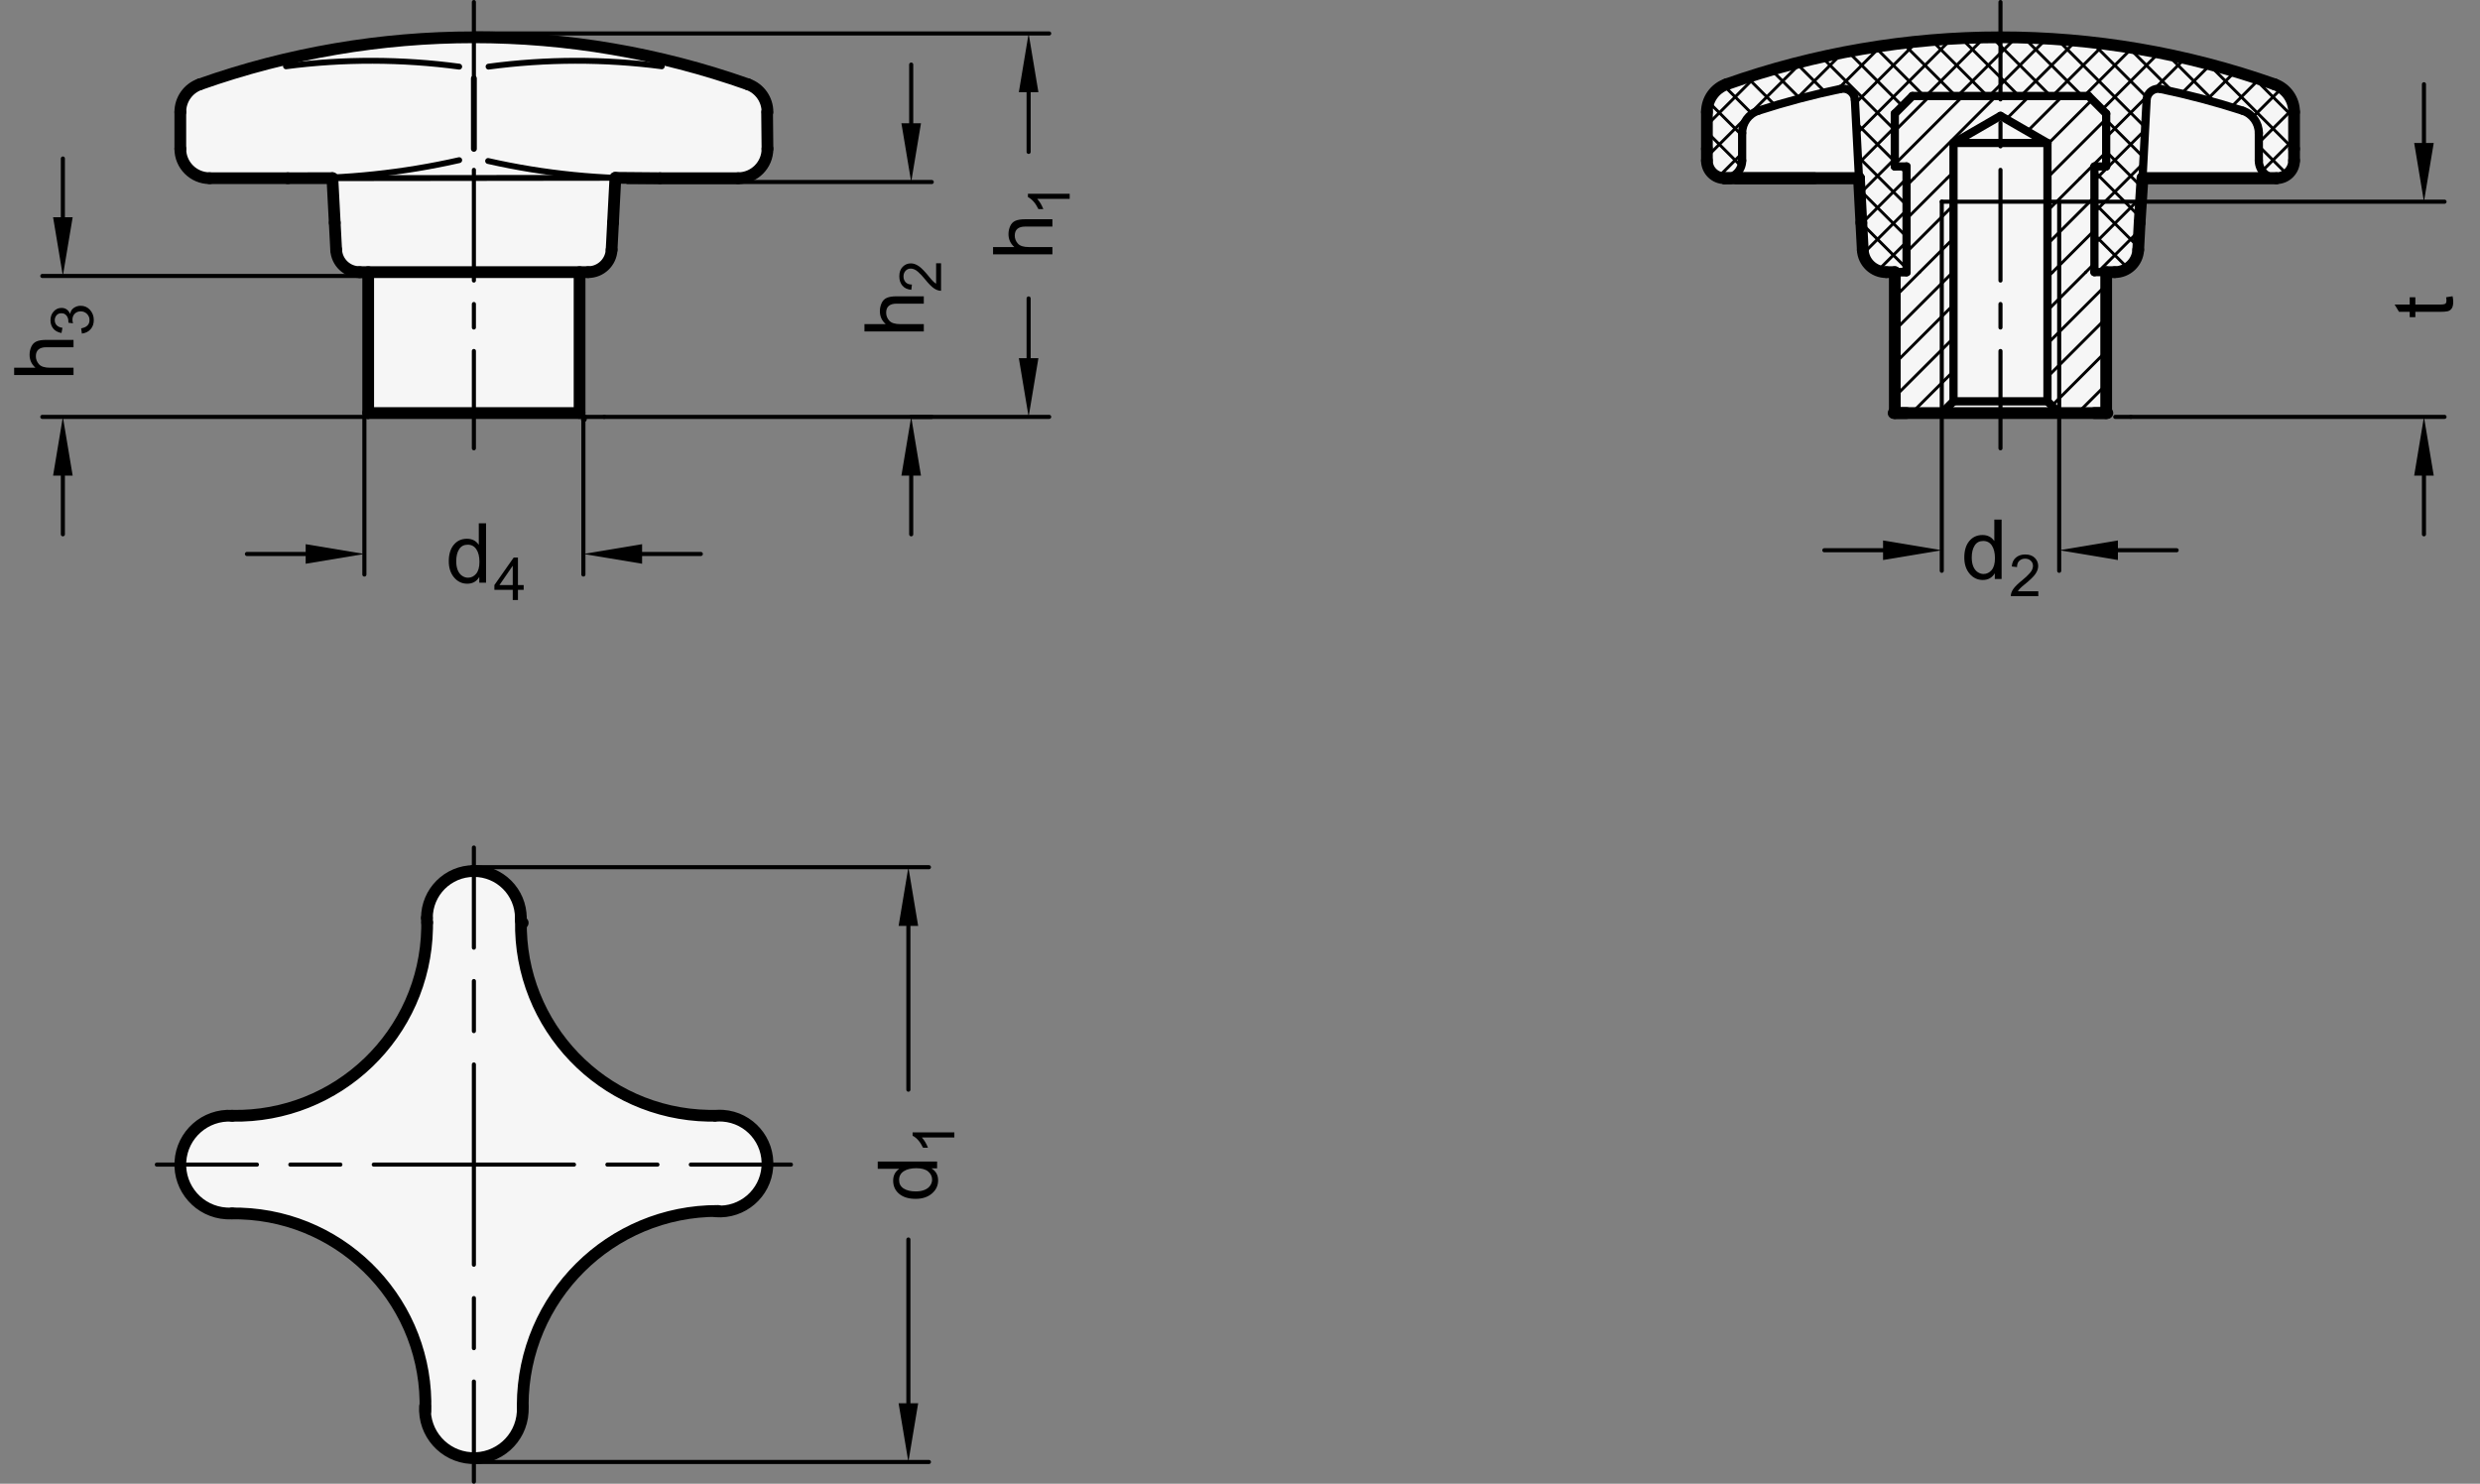 <?xml version="1.0" encoding="utf-8"?>
<!-- Generator: Adobe Illustrator 19.1.0, SVG Export Plug-In . SVG Version: 6.00 Build 0)  -->
<svg version="1.1" xmlns="http://www.w3.org/2000/svg" xmlns:xlink="http://www.w3.org/1999/xlink" x="0px" y="0px"
	 viewBox="0 0 299.321 179.079" enable-background="new 0 0 299.321 179.079" xml:space="preserve">
<rect x="0" y="0" width="299.321" height="179.079" fill="#808080" stroke="none"/>
<g id="MD_x5F_3_x5F_FUELLUNG_x5F_WS">
	<g id="POLYLINE_4_">
		<path fill="#FFFFFF" d="M51.525,110.799l0.026,0.54C51.534,111.16,51.525,110.979,51.525,110.799c0-3.131,2.538-5.669,5.669-5.669
			s5.669,2.538,5.669,5.669c-0.438,12.738,9.532,23.42,22.271,23.858c0.425,0.015,0.849,0.018,1.274,0.009
			c0.418-0.031,0.838-0.017,1.254,0.042c3.163,0.452,5.361,3.384,4.909,6.547c-0.452,3.163-3.384,5.361-6.547,4.909
			c-12.785,0.309-22.977,10.784-22.935,23.574c0.024,0.4,0.007,0.8-0.05,1.197c-0.465,3.228-3.459,5.467-6.686,5.002
			c-3.228-0.465-5.467-3.459-5.002-6.686c-0.158-12.746-10.619-22.95-23.365-22.792c-0.142,0.002-0.285,0.005-0.427,0.009
			c-0.082-0.001-0.165-0.005-0.247-0.01c-3.255-0.196-5.735-2.993-5.539-6.248c0.196-3.255,2.993-5.735,6.248-5.539
			c12.747,0.247,23.28-9.885,23.528-22.632c0.005-0.233,0.006-0.465,0.003-0.698C51.549,111.159,51.541,110.979,51.525,110.799z"/>
	</g>
	<g id="POLYLINE_5_">
		<path fill="#FFFFFF" d="M208.14,21.508h16.228l0.285,5.373l0.172,3.28c0.079,1.506,1.323,2.686,2.831,2.686h1.036v17.008h25.512
			V32.846h1.036c1.508,0,2.752-1.18,2.831-2.686l0.172-3.28l0.347-5.373h16.166c1.174,0,2.126-0.952,2.126-2.126v-1.417v-4.45
			c0-1.502-0.946-2.84-2.362-3.341c-21.398-7.565-44.744-7.565-66.142,0c-1.416,0.501-2.362,1.839-2.362,3.341v4.45v1.417
			C206.014,20.556,206.965,21.508,208.14,21.508h0.709H208.14z"/>
	</g>
	<g id="POLYLINE_6_">
		<path fill="#FFFFFF" d="M92.628,13.515c0-1.502-0.946-2.84-2.362-3.341c-21.398-7.565-44.743-7.565-66.142,0
			c-1.416,0.501-2.362,1.839-2.362,3.341v4.45c0,1.957,1.586,3.543,3.543,3.543h9.434l5.38-0.006L40.4,26.88l0.172,3.28
			c0.079,1.506,1.323,2.686,2.831,2.686h1.036v17.008h25.512V32.846h1.036c1.508,0,2.752-1.18,2.831-2.686l0.172-3.28l0.284-5.419
			l5.378,0.046h9.434c1.957,0,3.543-1.586,3.543-3.543l-0.046-4.414L92.628,13.515z"/>
	</g>
	<g id="LINE_154_">
		<line fill="#FFFFFF" x1="252.785" y1="49.854" x2="254.347" y2="49.854"/>
	</g>
	<g id="LINE_155_">
		<line fill="#FFFFFF" x1="228.546" y1="49.854" x2="230.108" y2="49.854"/>
	</g>
	<g id="LINE_156_">
		<line fill="#FFFFFF" x1="209.557" y1="21.508" x2="218.991" y2="21.508"/>
	</g>
	<g id="LINE_157_">
		<line fill="#FFFFFF" x1="62.875" y1="111.138" x2="62.864" y2="110.799"/>
	</g>
	<g id="ARC_36_">
		<line fill="#FFFFFF" x1="63.088" y1="111.389" x2="63.089" y2="111.378"/>
	</g>
</g>
<g id="MD_x5F_3_x5F_FUELLUNG_x5F_GR">
	<g id="ARC">
		<line fill="#F6F6F6" x1="63.088" y1="111.389" x2="63.089" y2="111.378"/>
	</g>
	<g id="LINE">
		<line fill="#F6F6F6" x1="62.875" y1="111.138" x2="62.864" y2="110.799"/>
	</g>
	<g id="LINE_2_">
		<line fill="#F6F6F6" x1="209.557" y1="21.508" x2="218.991" y2="21.508"/>
	</g>
	<g id="LINE_15_">
		<line fill="#F6F6F6" x1="228.546" y1="49.854" x2="230.108" y2="49.854"/>
	</g>
	<g id="LINE_16_">
		<line fill="#F6F6F6" x1="252.785" y1="49.854" x2="254.347" y2="49.854"/>
	</g>
	<g id="POLYLINE">
		<path fill="#F6F6F6" d="M92.628,13.515c0-1.502-0.946-2.84-2.362-3.341c-21.398-7.565-44.743-7.565-66.142,0
			c-1.416,0.501-2.362,1.839-2.362,3.341v4.45c0,1.957,1.586,3.543,3.543,3.543h9.434l5.38-0.006L40.4,26.88l0.172,3.28
			c0.079,1.506,1.323,2.686,2.831,2.686h1.036v17.008h25.512V32.846h1.036c1.508,0,2.752-1.18,2.831-2.686l0.172-3.28l0.284-5.419
			l5.378,0.046h9.434c1.957,0,3.543-1.586,3.543-3.543l-0.046-4.414L92.628,13.515z"/>
	</g>
	<g id="POLYLINE_1_">
		<path fill="#F6F6F6" d="M208.14,21.508h16.228l0.285,5.373l0.172,3.28c0.079,1.506,1.323,2.686,2.831,2.686h1.036v17.008h25.512
			V32.846h1.036c1.508,0,2.752-1.18,2.831-2.686l0.172-3.28l0.347-5.373h16.166c1.174,0,2.126-0.952,2.126-2.126v-1.417v-4.45
			c0-1.502-0.946-2.84-2.362-3.341c-21.398-7.565-44.744-7.565-66.142,0c-1.416,0.501-2.362,1.839-2.362,3.341v4.45v1.417
			C206.014,20.556,206.965,21.508,208.14,21.508h0.709H208.14z"/>
	</g>
	<g id="POLYLINE_2_">
		<path fill="#F6F6F6" d="M51.525,110.799l0.026,0.54C51.534,111.16,51.525,110.979,51.525,110.799c0-3.131,2.538-5.669,5.669-5.669
			s5.669,2.538,5.669,5.669c-0.438,12.738,9.532,23.42,22.271,23.858c0.425,0.015,0.849,0.018,1.274,0.009
			c0.418-0.031,0.838-0.017,1.254,0.042c3.163,0.452,5.361,3.384,4.909,6.547c-0.452,3.163-3.384,5.361-6.547,4.909
			c-12.785,0.309-22.977,10.784-22.935,23.574c0.024,0.4,0.007,0.8-0.05,1.197c-0.465,3.228-3.459,5.467-6.686,5.002
			c-3.228-0.465-5.467-3.459-5.002-6.686c-0.158-12.746-10.619-22.95-23.365-22.792c-0.142,0.002-0.285,0.005-0.427,0.009
			c-0.082-0.001-0.165-0.005-0.247-0.01c-3.255-0.196-5.735-2.993-5.539-6.248c0.196-3.255,2.993-5.735,6.248-5.539
			c12.747,0.247,23.28-9.885,23.528-22.632c0.005-0.233,0.006-0.465,0.003-0.698C51.549,111.159,51.541,110.979,51.525,110.799z"/>
	</g>
</g>
<g id="MD_x5F_1_x5F_050">
	<g id="ARC_1_">
		
			<path fill="none" stroke="#000000" stroke-width="0.709" stroke-linecap="round" stroke-linejoin="round" stroke-miterlimit="10" d="
			M34.739,21.508c6.957,0.091,13.9-0.64,20.684-2.179"/>
	</g>
	<g id="ARC_2_">
		
			<path fill="none" stroke="#000000" stroke-width="0.709" stroke-linecap="round" stroke-linejoin="round" stroke-miterlimit="10" d="
			M58.912,19.431c6.802,1.54,13.767,2.238,20.739,2.077"/>
	</g>
	<g id="ARC_3_">
		
			<path fill="none" stroke="#000000" stroke-width="0.709" stroke-linecap="round" stroke-linejoin="round" stroke-miterlimit="10" d="
			M55.423,8.043C48.486,7.114,41.458,7.1,34.518,8.002"/>
	</g>
	<g id="ARC_4_">
		
			<path fill="none" stroke="#000000" stroke-width="0.709" stroke-linecap="round" stroke-linejoin="round" stroke-miterlimit="10" d="
			M79.872,8.002C72.932,7.1,65.903,7.114,58.966,8.043"/>
	</g>
	<g id="LINE_1_">
		
			<line fill="none" stroke="#000000" stroke-width="0.709" stroke-linecap="round" stroke-linejoin="round" stroke-miterlimit="10" x1="57.195" y1="9.461" x2="57.195" y2="17.965"/>
	</g>
	<g id="LINE_27_">
		
			<line fill="none" stroke="#000000" stroke-width="0.709" stroke-linecap="round" stroke-linejoin="round" stroke-miterlimit="10" x1="34.739" y1="21.508" x2="74.273" y2="21.462"/>
	</g>
	<g id="LINE_32_">
		
			<line fill="none" stroke="#000000" stroke-width="0.709" stroke-linecap="round" stroke-linejoin="round" stroke-miterlimit="10" x1="70.466" y1="50.315" x2="70.466" y2="50.593"/>
	</g>
</g>
<g id="MD_x5F_1_x5F_070">
	<g id="LINE_3_">
		
			<line fill="none" stroke="#000000" stroke-width="0.992" stroke-linecap="round" stroke-linejoin="round" stroke-miterlimit="10" x1="247.116" y1="17.256" x2="247.116" y2="48.437"/>
	</g>
	<g id="LINE_4_">
		
			<line fill="none" stroke="#000000" stroke-width="0.992" stroke-linecap="round" stroke-linejoin="round" stroke-miterlimit="10" x1="235.777" y1="48.437" x2="235.777" y2="17.256"/>
	</g>
	<g id="LINE_5_">
		
			<line fill="none" stroke="#000000" stroke-width="0.992" stroke-linecap="round" stroke-linejoin="round" stroke-miterlimit="10" x1="235.777" y1="48.437" x2="247.116" y2="48.437"/>
	</g>
	<g id="LINE_6_">
		
			<line fill="none" stroke="#000000" stroke-width="0.992" stroke-linecap="round" stroke-linejoin="round" stroke-miterlimit="10" x1="234.36" y1="49.854" x2="235.777" y2="48.437"/>
	</g>
	<g id="LINE_7_">
		
			<line fill="none" stroke="#000000" stroke-width="0.992" stroke-linecap="round" stroke-linejoin="round" stroke-miterlimit="10" x1="247.116" y1="48.437" x2="248.533" y2="49.854"/>
	</g>
	<g id="LINE_8_">
		
			<line fill="none" stroke="#000000" stroke-width="0.992" stroke-linecap="round" stroke-linejoin="round" stroke-miterlimit="10" x1="235.777" y1="17.256" x2="247.116" y2="17.256"/>
	</g>
	<g id="LINE_9_">
		
			<line fill="none" stroke="#000000" stroke-width="0.992" stroke-linecap="round" stroke-linejoin="round" stroke-miterlimit="10" x1="241.447" y1="13.983" x2="247.116" y2="17.256"/>
	</g>
	<g id="LINE_10_">
		
			<line fill="none" stroke="#000000" stroke-width="0.992" stroke-linecap="round" stroke-linejoin="round" stroke-miterlimit="10" x1="235.777" y1="17.256" x2="241.447" y2="13.983"/>
	</g>
	<g id="ARC_5_">
		
			<path fill="none" stroke="#000000" stroke-width="0.992" stroke-linecap="round" stroke-linejoin="round" stroke-miterlimit="10" d="
			M270.665,13.359c-3.243-1.049-6.541-1.922-9.878-2.617"/>
	</g>
	<g id="LINE_11_">
		
			<line fill="none" stroke="#000000" stroke-width="0.992" stroke-linecap="round" stroke-linejoin="round" stroke-miterlimit="10" x1="272.628" y1="16.056" x2="272.628" y2="19.382"/>
	</g>
	<g id="LINE_12_">
		
			<line fill="none" stroke="#000000" stroke-width="0.992" stroke-linecap="round" stroke-linejoin="round" stroke-miterlimit="10" x1="210.266" y1="16.056" x2="210.266" y2="19.382"/>
	</g>
	<g id="ARC_6_">
		
			<path fill="none" stroke="#000000" stroke-width="0.992" stroke-linecap="round" stroke-linejoin="round" stroke-miterlimit="10" d="
			M208.14,21.508c1.174,0,2.126-0.952,2.126-2.126"/>
	</g>
	<g id="ARC_7_">
		
			<path fill="none" stroke="#000000" stroke-width="0.992" stroke-linecap="round" stroke-linejoin="round" stroke-miterlimit="10" d="
			M272.628,19.382c0,1.174,0.952,2.126,2.126,2.126"/>
	</g>
	<g id="ARC_8_">
		
			<path fill="none" stroke="#000000" stroke-width="0.992" stroke-linecap="round" stroke-linejoin="round" stroke-miterlimit="10" d="
			M272.628,16.056c0-1.229-0.793-2.319-1.962-2.697"/>
	</g>
	<g id="ARC_9_">
		
			<path fill="none" stroke="#000000" stroke-width="0.992" stroke-linecap="round" stroke-linejoin="round" stroke-miterlimit="10" d="
			M212.228,13.359c-1.17,0.378-1.962,1.468-1.962,2.697"/>
	</g>
	<g id="LINE_13_">
		
			<line fill="none" stroke="#000000" stroke-width="0.992" stroke-linecap="round" stroke-linejoin="round" stroke-miterlimit="10" x1="224.368" y1="21.508" x2="223.872" y2="12.043"/>
	</g>
	<g id="LINE_14_">
		
			<line fill="none" stroke="#000000" stroke-width="0.992" stroke-linecap="round" stroke-linejoin="round" stroke-miterlimit="10" x1="258.588" y1="21.508" x2="259.083" y2="12.056"/>
	</g>
	<g id="ARC_10_">
		
			<path fill="none" stroke="#000000" stroke-width="0.992" stroke-linecap="round" stroke-linejoin="round" stroke-miterlimit="10" d="
			M223.872,12.043c-0.041-0.782-0.708-1.382-1.49-1.341c-0.072,0.004-0.143,0.013-0.214,0.028"/>
	</g>
	<g id="ARC_11_">
		
			<path fill="none" stroke="#000000" stroke-width="0.992" stroke-linecap="round" stroke-linejoin="round" stroke-miterlimit="10" d="
			M260.787,10.742c-0.766-0.159-1.517,0.333-1.676,1.099c-0.015,0.071-0.024,0.142-0.028,0.214"/>
	</g>
	<g id="LINE_37_">
		
			<line fill="none" stroke="#000000" stroke-width="0.992" stroke-linecap="round" stroke-linejoin="round" stroke-miterlimit="10" x1="230.108" y1="32.846" x2="228.691" y2="32.846"/>
	</g>
	<g id="LINE_38_">
		
			<line fill="none" stroke="#000000" stroke-width="0.992" stroke-linecap="round" stroke-linejoin="round" stroke-miterlimit="10" x1="228.691" y1="32.846" x2="230.108" y2="32.846"/>
	</g>
	<g id="LINE_39_">
		
			<line fill="none" stroke="#000000" stroke-width="0.992" stroke-linecap="round" stroke-linejoin="round" stroke-miterlimit="10" x1="230.108" y1="32.846" x2="230.108" y2="20.091"/>
	</g>
	<g id="LINE_40_">
		
			<line fill="none" stroke="#000000" stroke-width="0.992" stroke-linecap="round" stroke-linejoin="round" stroke-miterlimit="10" x1="230.108" y1="20.091" x2="228.691" y2="20.091"/>
	</g>
	<g id="LINE_41_">
		
			<line fill="none" stroke="#000000" stroke-width="0.992" stroke-linecap="round" stroke-linejoin="round" stroke-miterlimit="10" x1="228.691" y1="20.091" x2="228.691" y2="13.713"/>
	</g>
	<g id="LINE_42_">
		
			<line fill="none" stroke="#000000" stroke-width="0.992" stroke-linecap="round" stroke-linejoin="round" stroke-miterlimit="10" x1="228.691" y1="13.713" x2="230.817" y2="11.587"/>
	</g>
	<g id="LINE_43_">
		
			<line fill="none" stroke="#000000" stroke-width="0.992" stroke-linecap="round" stroke-linejoin="round" stroke-miterlimit="10" x1="230.817" y1="11.587" x2="252.077" y2="11.587"/>
	</g>
	<g id="LINE_44_">
		
			<line fill="none" stroke="#000000" stroke-width="0.992" stroke-linecap="round" stroke-linejoin="round" stroke-miterlimit="10" x1="252.077" y1="11.587" x2="254.203" y2="13.713"/>
	</g>
	<g id="LINE_45_">
		
			<line fill="none" stroke="#000000" stroke-width="0.992" stroke-linecap="round" stroke-linejoin="round" stroke-miterlimit="10" x1="254.203" y1="13.713" x2="254.203" y2="20.091"/>
	</g>
	<g id="LINE_46_">
		
			<line fill="none" stroke="#000000" stroke-width="0.992" stroke-linecap="round" stroke-linejoin="round" stroke-miterlimit="10" x1="254.203" y1="20.091" x2="252.785" y2="20.091"/>
	</g>
	<g id="LINE_47_">
		
			<line fill="none" stroke="#000000" stroke-width="0.992" stroke-linecap="round" stroke-linejoin="round" stroke-miterlimit="10" x1="252.785" y1="20.091" x2="252.785" y2="32.846"/>
	</g>
	<g id="LINE_48_">
		
			<line fill="none" stroke="#000000" stroke-width="0.992" stroke-linecap="round" stroke-linejoin="round" stroke-miterlimit="10" x1="252.785" y1="32.846" x2="254.203" y2="32.846"/>
	</g>
	<g id="ARC_35_">
		
			<path fill="none" stroke="#000000" stroke-width="0.992" stroke-linecap="round" stroke-linejoin="round" stroke-miterlimit="10" d="
			M222.106,10.742c-3.337,0.694-6.635,1.568-9.878,2.617"/>
	</g>
</g>
<g id="MD_x5F_2_x5F_SCHRAFFUR">
	<g id="HATCH">
		<path fill-rule="evenodd" clip-rule="evenodd" fill="none" d="M241.447,4.5l-33.071,5.674l-2.362,3.341v4.45v1.417l2.126,2.126
			l2.126-2.126v-3.326l1.962-2.697l9.94-2.629l1.703,1.314l0.496,9.465l0.285,5.373l0.172,3.28l2.831,2.686h1.036h1.417V20.091
			h-1.417v-6.378l2.126-2.126h10.63V4.5z M241.447,4.5v7.087h10.63l2.126,2.126v6.378h-1.417v4.252h5.62l0.183-2.835l0.495-9.452
			l1.704-1.313l9.878,2.617l1.962,2.697v3.326l2.126,2.126l2.126-2.126v-1.417v-4.45l-2.362-3.341L241.447,4.5z M258.241,26.88
			l0.164-2.538h-5.62v8.504h1.417h1.036l2.831-2.686L258.241,26.88z"/>
		
			<path fill="none" stroke="#000000" stroke-width="0.354" stroke-linecap="round" stroke-linejoin="round" stroke-miterlimit="10" d="
			M206.014,15.111l5.993-5.993 M206.014,18.929L217.393,7.55 M207.44,21.321l2.825-2.825 M216.544,12.217l5.713-5.713
			 M221.735,10.844l5.131-5.131 M223.896,12.502l7.428-7.428 M224.086,16.13l11.286-11.286 M224.276,19.759l4.415-4.415
			 M232.448,11.587l6.972-6.972 M224.467,23.386l4.224-4.224 M236.266,11.587l5.18-5.18 M241.447,6.406l1.804-1.804 M224.659,27.012
			l5.449-5.449 M240.085,11.587l1.362-1.362 M241.447,10.225l5.417-5.417 M224.983,30.506l5.125-5.125 M243.903,11.587l6.575-6.575
			 M226.802,32.506l3.306-3.306 M247.721,11.587l6.229-6.229 M251.54,11.587l5.67-5.67 M253.717,13.227l6.752-6.752 M254.203,16.561
			l5.086-5.086 M259.847,10.916l3.881-3.881 M252.785,21.796l6.108-6.108 M263.2,11.381l3.486-3.486 M252.785,25.615l1.272-1.272
			 M254.057,24.343l4.624-4.624 M266.219,12.181l3.425-3.425 M252.785,29.433l5.091-5.091 M257.876,24.343l0.566-0.566
			 M269.238,12.981l3.364-3.364 M253.19,32.846l5-5 M271.832,14.205l3.451-3.451 M272.628,17.227l4.122-4.122 M273.071,20.603
			l3.809-3.809 M207.647,21.376l-1.502-1.502 M210.033,19.943l-4.019-4.019 M226.157,32.249l-0.687-0.687 M210.266,16.357
			l-3.912-3.912 M230.108,32.381l-5.453-5.453 M211.566,13.839l-3.46-3.46 M230.108,28.563l-5.667-5.667 M214.344,12.799
			l-3.379-3.379 M230.108,24.745l-5.879-5.879 M217.364,12l-3.441-3.441 M230.108,20.926l-0.836-0.836 M228.691,19.509l-4.673-4.673
			 M220.383,11.202l-3.503-3.503 M228.691,15.691l-8.783-8.783 M229.611,12.792l-6.444-6.444 M253.483,32.846l-0.698-0.698
			 M232.223,11.587l-5.798-5.798 M256.713,32.258l-3.928-3.928 M236.042,11.587l-6.357-6.357 M258.087,29.814l-5.302-5.302
			 M239.86,11.587l-6.621-6.621 M258.286,26.194l-1.851-1.851 M256.435,24.343l-3.649-3.649 M243.679,11.587l-2.232-2.232
			 M241.447,9.355l-4.594-4.594 M258.517,22.607l-4.314-4.314 M247.497,11.587l-6.05-6.05 M241.447,5.536l-0.981-0.981
			 M258.72,18.991l-4.517-4.517 M251.315,11.587l-6.919-6.919 M258.91,15.363L248.444,4.897 M259.171,11.806l-6.68-6.68
			 M262.337,11.153l-5.259-5.259 M276.021,21.019l-3.393-3.393 M267.531,12.529l-5.844-5.844 M276.88,18.059L266.728,7.907
			 M276.88,14.241l-4.766-4.766"/>
	</g>
	<g id="LINE_17_">
		
			<line fill="none" stroke="#000000" stroke-width="0.354" stroke-linecap="round" stroke-linejoin="round" stroke-miterlimit="10" x1="247.116" y1="25.446" x2="247.168" y2="25.394"/>
	</g>
	<g id="LINE_18_">
		
			<line fill="none" stroke="#000000" stroke-width="0.354" stroke-linecap="round" stroke-linejoin="round" stroke-miterlimit="10" x1="247.116" y1="29.454" x2="247.168" y2="29.402"/>
	</g>
	<g id="LINE_19_">
		
			<line fill="none" stroke="#000000" stroke-width="0.354" stroke-linecap="round" stroke-linejoin="round" stroke-miterlimit="10" x1="247.116" y1="33.463" x2="247.168" y2="33.411"/>
	</g>
	<g id="LINE_20_">
		
			<line fill="none" stroke="#000000" stroke-width="0.354" stroke-linecap="round" stroke-linejoin="round" stroke-miterlimit="10" x1="263.08" y1="21.508" x2="263.203" y2="21.385"/>
	</g>
	<g id="LINE_21_">
		
			<line fill="none" stroke="#000000" stroke-width="0.354" stroke-linecap="round" stroke-linejoin="round" stroke-miterlimit="10" x1="247.116" y1="45.49" x2="247.168" y2="45.438"/>
	</g>
	<g id="LINE_22_">
		
			<line fill="none" stroke="#000000" stroke-width="0.354" stroke-linecap="round" stroke-linejoin="round" stroke-miterlimit="10" x1="247.168" y1="45.438" x2="247.116" y2="45.386"/>
	</g>
	<g id="LINE_23_">
		
			<line fill="none" stroke="#000000" stroke-width="0.354" stroke-linecap="round" stroke-linejoin="round" stroke-miterlimit="10" x1="240.401" y1="14.618" x2="240.381" y2="14.598"/>
	</g>
	<g id="LINE_24_">
		
			<line fill="none" stroke="#000000" stroke-width="0.354" stroke-linecap="round" stroke-linejoin="round" stroke-miterlimit="10" x1="247.048" y1="17.256" x2="246.955" y2="17.163"/>
	</g>
	<g id="LINE_25_">
		
			<line fill="none" stroke="#000000" stroke-width="0.354" stroke-linecap="round" stroke-linejoin="round" stroke-miterlimit="10" x1="247.168" y1="25.394" x2="247.116" y2="25.342"/>
	</g>
	<g id="LINE_26_">
		
			<line fill="none" stroke="#000000" stroke-width="0.354" stroke-linecap="round" stroke-linejoin="round" stroke-miterlimit="10" x1="247.168" y1="29.402" x2="247.116" y2="29.35"/>
	</g>
	<g id="LINE_49_">
		
			<line fill="none" stroke="#000000" stroke-width="0.354" stroke-linecap="round" stroke-linejoin="round" stroke-miterlimit="10" x1="228.691" y1="39.862" x2="235.706" y2="32.846"/>
	</g>
	<g id="LINE_50_">
		
			<line fill="none" stroke="#000000" stroke-width="0.354" stroke-linecap="round" stroke-linejoin="round" stroke-miterlimit="10" x1="247.116" y1="21.437" x2="254.203" y2="14.35"/>
	</g>
	<g id="LINE_51_">
		
			<line fill="none" stroke="#000000" stroke-width="0.354" stroke-linecap="round" stroke-linejoin="round" stroke-miterlimit="10" x1="235.706" y1="32.846" x2="235.777" y2="32.775"/>
	</g>
	<g id="LINE_52_">
		
			<line fill="none" stroke="#000000" stroke-width="0.354" stroke-linecap="round" stroke-linejoin="round" stroke-miterlimit="10" x1="228.691" y1="35.853" x2="231.698" y2="32.846"/>
	</g>
	<g id="LINE_53_">
		
			<line fill="none" stroke="#000000" stroke-width="0.354" stroke-linecap="round" stroke-linejoin="round" stroke-miterlimit="10" x1="247.116" y1="17.428" x2="252.517" y2="12.027"/>
	</g>
	<g id="LINE_54_">
		
			<line fill="none" stroke="#000000" stroke-width="0.354" stroke-linecap="round" stroke-linejoin="round" stroke-miterlimit="10" x1="231.698" y1="32.846" x2="235.777" y2="28.767"/>
	</g>
	<g id="LINE_55_">
		
			<line fill="none" stroke="#000000" stroke-width="0.354" stroke-linecap="round" stroke-linejoin="round" stroke-miterlimit="10" x1="230.108" y1="30.427" x2="235.777" y2="24.758"/>
	</g>
	<g id="LINE_56_">
		
			<line fill="none" stroke="#000000" stroke-width="0.354" stroke-linecap="round" stroke-linejoin="round" stroke-miterlimit="10" x1="244.684" y1="15.852" x2="248.949" y2="11.587"/>
	</g>
	<g id="LINE_57_">
		
			<line fill="none" stroke="#000000" stroke-width="0.354" stroke-linecap="round" stroke-linejoin="round" stroke-miterlimit="10" x1="230.108" y1="26.418" x2="235.019" y2="21.508"/>
	</g>
	<g id="LINE_58_">
		
			<line fill="none" stroke="#000000" stroke-width="0.354" stroke-linecap="round" stroke-linejoin="round" stroke-miterlimit="10" x1="242.142" y1="14.384" x2="244.94" y2="11.587"/>
	</g>
	<g id="LINE_59_">
		
			<line fill="none" stroke="#000000" stroke-width="0.354" stroke-linecap="round" stroke-linejoin="round" stroke-miterlimit="10" x1="235.019" y1="21.508" x2="235.777" y2="20.749"/>
	</g>
	<g id="LINE_60_">
		
			<line fill="none" stroke="#000000" stroke-width="0.354" stroke-linecap="round" stroke-linejoin="round" stroke-miterlimit="10" x1="230.108" y1="22.41" x2="231.01" y2="21.508"/>
	</g>
	<g id="LINE_61_">
		
			<line fill="none" stroke="#000000" stroke-width="0.354" stroke-linecap="round" stroke-linejoin="round" stroke-miterlimit="10" x1="231.01" y1="21.508" x2="240.931" y2="11.587"/>
	</g>
	<g id="LINE_62_">
		
			<line fill="none" stroke="#000000" stroke-width="0.354" stroke-linecap="round" stroke-linejoin="round" stroke-miterlimit="10" x1="228.691" y1="19.818" x2="236.922" y2="11.587"/>
	</g>
	<g id="LINE_63_">
		
			<line fill="none" stroke="#000000" stroke-width="0.354" stroke-linecap="round" stroke-linejoin="round" stroke-miterlimit="10" x1="228.691" y1="15.809" x2="232.913" y2="11.587"/>
	</g>
	<g id="LINE_64_">
		
			<line fill="none" stroke="#000000" stroke-width="0.354" stroke-linecap="round" stroke-linejoin="round" stroke-miterlimit="10" x1="228.691" y1="43.871" x2="235.777" y2="36.784"/>
	</g>
	<g id="LINE_65_">
		
			<line fill="none" stroke="#000000" stroke-width="0.354" stroke-linecap="round" stroke-linejoin="round" stroke-miterlimit="10" x1="251.054" y1="21.508" x2="254.203" y2="18.359"/>
	</g>
	<g id="LINE_66_">
		
			<line fill="none" stroke="#000000" stroke-width="0.354" stroke-linecap="round" stroke-linejoin="round" stroke-miterlimit="10" x1="247.168" y1="25.394" x2="251.054" y2="21.508"/>
	</g>
	<g id="LINE_67_">
		
			<line fill="none" stroke="#000000" stroke-width="0.354" stroke-linecap="round" stroke-linejoin="round" stroke-miterlimit="10" x1="228.691" y1="47.88" x2="235.777" y2="40.793"/>
	</g>
	<g id="LINE_68_">
		
			<line fill="none" stroke="#000000" stroke-width="0.354" stroke-linecap="round" stroke-linejoin="round" stroke-miterlimit="10" x1="247.168" y1="29.402" x2="252.785" y2="23.785"/>
	</g>
	<g id="LINE_69_">
		
			<line fill="none" stroke="#000000" stroke-width="0.354" stroke-linecap="round" stroke-linejoin="round" stroke-miterlimit="10" x1="230.725" y1="49.854" x2="235.777" y2="44.802"/>
	</g>
	<g id="LINE_70_">
		
			<line fill="none" stroke="#000000" stroke-width="0.354" stroke-linecap="round" stroke-linejoin="round" stroke-miterlimit="10" x1="247.733" y1="32.846" x2="252.785" y2="27.794"/>
	</g>
	<g id="LINE_71_">
		
			<line fill="none" stroke="#000000" stroke-width="0.354" stroke-linecap="round" stroke-linejoin="round" stroke-miterlimit="10" x1="247.116" y1="33.463" x2="247.733" y2="32.846"/>
	</g>
	<g id="LINE_72_">
		
			<line fill="none" stroke="#000000" stroke-width="0.354" stroke-linecap="round" stroke-linejoin="round" stroke-miterlimit="10" x1="247.116" y1="37.472" x2="251.742" y2="32.846"/>
	</g>
	<g id="LINE_73_">
		
			<line fill="none" stroke="#000000" stroke-width="0.354" stroke-linecap="round" stroke-linejoin="round" stroke-miterlimit="10" x1="251.742" y1="32.846" x2="252.785" y2="31.803"/>
	</g>
	<g id="LINE_74_">
		
			<line fill="none" stroke="#000000" stroke-width="0.354" stroke-linecap="round" stroke-linejoin="round" stroke-miterlimit="10" x1="247.116" y1="41.481" x2="254.203" y2="34.394"/>
	</g>
	<g id="LINE_75_">
		
			<line fill="none" stroke="#000000" stroke-width="0.354" stroke-linecap="round" stroke-linejoin="round" stroke-miterlimit="10" x1="247.168" y1="45.438" x2="254.203" y2="38.403"/>
	</g>
	<g id="LINE_76_">
		
			<line fill="none" stroke="#000000" stroke-width="0.354" stroke-linecap="round" stroke-linejoin="round" stroke-miterlimit="10" x1="247.647" y1="48.968" x2="254.203" y2="42.412"/>
	</g>
	<g id="LINE_77_">
		
			<line fill="none" stroke="#000000" stroke-width="0.354" stroke-linecap="round" stroke-linejoin="round" stroke-miterlimit="10" x1="250.769" y1="49.854" x2="254.203" y2="46.421"/>
	</g>
</g>
<g id="MD_x5F_1_x5F_035">
	<g id="LINE_28_">
		
			<line fill="none" stroke="#000000" stroke-width="0.496" stroke-linecap="round" stroke-linejoin="round" stroke-miterlimit="10" x1="234.36" y1="49.854" x2="234.36" y2="24.343"/>
	</g>
	<g id="LINE_29_">
		
			<line fill="none" stroke="#000000" stroke-width="0.496" stroke-linecap="round" stroke-linejoin="round" stroke-miterlimit="10" x1="234.36" y1="24.343" x2="248.533" y2="24.343"/>
	</g>
	<g id="LINE_30_">
		
			<line fill="none" stroke="#000000" stroke-width="0.496" stroke-linecap="round" stroke-linejoin="round" stroke-miterlimit="10" x1="248.533" y1="24.343" x2="248.533" y2="49.854"/>
	</g>
</g>
<g id="MD_x5F_2_x5F_BEMASSUNG">
	<g id="LINE_31_">
		
			<line stroke="#000000" stroke-width="0.496" stroke-linecap="round" stroke-linejoin="round" stroke-miterlimit="10" x1="72.926" y1="50.315" x2="70.466" y2="50.315"/>
	</g>
	<g id="LINE_33_">
		
			<line stroke="#000000" stroke-width="0.496" stroke-linecap="round" stroke-linejoin="round" stroke-miterlimit="10" x1="44.439" y1="50.315" x2="5.108" y2="50.315"/>
	</g>
	<g id="LINE_34_">
		
			<line stroke="#000000" stroke-width="0.496" stroke-linecap="round" stroke-linejoin="round" stroke-miterlimit="10" x1="44.439" y1="33.307" x2="5.108" y2="33.307"/>
	</g>
	<g id="LINE_35_">
		
			<line stroke="#000000" stroke-width="0.496" stroke-linecap="round" stroke-linejoin="round" stroke-miterlimit="10" x1="7.588" y1="57.402" x2="7.588" y2="64.488"/>
	</g>
	<g id="LINE_36_">
		
			<line stroke="#000000" stroke-width="0.496" stroke-linecap="round" stroke-linejoin="round" stroke-miterlimit="10" x1="7.588" y1="26.22" x2="7.588" y2="19.134"/>
	</g>
	<g id="SOLID">
		<polygon points="6.407,57.402 7.588,50.315 8.77,57.402 		"/>
	</g>
	<g id="SOLID_1_">
		<polygon points="6.407,26.22 7.588,33.307 8.77,26.22 		"/>
	</g>
	<g id="LINE_78_">
		
			<line stroke="#000000" stroke-width="0.496" stroke-linecap="round" stroke-linejoin="round" stroke-miterlimit="10" x1="257.178" y1="50.315" x2="255.296" y2="50.315"/>
	</g>
	<g id="LINE_79_">
		
			<line stroke="#000000" stroke-width="0.496" stroke-linecap="round" stroke-linejoin="round" stroke-miterlimit="10" x1="57.195" y1="176.457" x2="112.116" y2="176.457"/>
	</g>
	<g id="LINE_80_">
		
			<line stroke="#000000" stroke-width="0.496" stroke-linecap="round" stroke-linejoin="round" stroke-miterlimit="10" x1="56.941" y1="104.669" x2="112.116" y2="104.669"/>
	</g>
	<g id="LINE_81_">
		
			<line stroke="#000000" stroke-width="0.496" stroke-linecap="round" stroke-linejoin="round" stroke-miterlimit="10" x1="109.636" y1="169.37" x2="109.636" y2="149.606"/>
	</g>
	<g id="LINE_82_">
		
			<line stroke="#000000" stroke-width="0.496" stroke-linecap="round" stroke-linejoin="round" stroke-miterlimit="10" x1="109.636" y1="111.756" x2="109.636" y2="131.52"/>
	</g>
	<g id="SOLID_2_">
		<polygon points="108.455,169.37 109.636,176.457 110.817,169.37 		"/>
	</g>
	<g id="SOLID_3_">
		<polygon points="108.455,111.756 109.636,104.669 110.817,111.756 		"/>
	</g>
	<g id="TEXT">
		<g>
			<path d="M8.873,41.025v0.884H5.599c-0.424,0-0.741,0.091-0.953,0.274S4.328,42.638,4.328,43c0,0.359,0.124,0.679,0.374,0.96
				c0.249,0.282,0.694,0.423,1.336,0.423h2.835v0.88H1.708v-0.88h2.571c-0.473-0.417-0.709-0.938-0.709-1.564
				c0-0.335,0.068-0.656,0.205-0.963c0.137-0.306,0.347-0.521,0.631-0.645c0.283-0.124,0.678-0.186,1.183-0.186H8.873z"/>
		</g>
	</g>
	<g id="TEXT_1_">
		<g>
			<path d="M8.466,37.866c0.061-0.316,0.214-0.556,0.459-0.717c0.246-0.162,0.513-0.243,0.802-0.243
				c0.465,0,0.848,0.169,1.146,0.508c0.299,0.339,0.448,0.744,0.448,1.217c0,0.451-0.131,0.824-0.395,1.117
				c-0.263,0.293-0.61,0.464-1.043,0.513l-0.088-0.628c0.338-0.063,0.59-0.178,0.758-0.344c0.168-0.166,0.251-0.386,0.251-0.658
				c0-0.293-0.103-0.542-0.309-0.746s-0.458-0.305-0.756-0.305c-0.286,0-0.523,0.092-0.712,0.277s-0.283,0.427-0.283,0.725
				c0,0.121,0.022,0.269,0.066,0.443L8.26,38.951c0-0.167-0.008-0.3-0.024-0.398c-0.016-0.098-0.056-0.207-0.118-0.328
				c-0.063-0.121-0.153-0.221-0.271-0.3c-0.118-0.079-0.264-0.119-0.438-0.119c-0.254,0-0.45,0.084-0.59,0.253
				c-0.14,0.168-0.21,0.364-0.21,0.584c0,0.254,0.081,0.46,0.241,0.62c0.161,0.16,0.39,0.26,0.688,0.302l-0.115,0.628
				c-0.444-0.082-0.777-0.261-0.998-0.54c-0.221-0.278-0.332-0.61-0.332-0.997c0-0.426,0.129-0.781,0.386-1.066
				c0.258-0.285,0.572-0.428,0.944-0.428c0.478,0,0.82,0.234,1.03,0.702H8.466z"/>
		</g>
	</g>
	<g id="LINE_83_">
		
			<line stroke="#000000" stroke-width="0.496" stroke-linecap="round" stroke-linejoin="round" stroke-miterlimit="10" x1="43.978" y1="50.315" x2="43.978" y2="69.343"/>
	</g>
	<g id="LINE_84_">
		
			<line stroke="#000000" stroke-width="0.496" stroke-linecap="round" stroke-linejoin="round" stroke-miterlimit="10" x1="70.411" y1="50.315" x2="70.411" y2="69.343"/>
	</g>
	<g id="LINE_85_">
		
			<line stroke="#000000" stroke-width="0.496" stroke-linecap="round" stroke-linejoin="round" stroke-miterlimit="10" x1="36.892" y1="66.862" x2="29.805" y2="66.862"/>
	</g>
	<g id="LINE_86_">
		
			<line stroke="#000000" stroke-width="0.496" stroke-linecap="round" stroke-linejoin="round" stroke-miterlimit="10" x1="77.498" y1="66.862" x2="84.584" y2="66.862"/>
	</g>
	<g id="SOLID_4_">
		<polygon points="36.892,65.681 43.978,66.862 36.892,68.043 		"/>
	</g>
	<g id="SOLID_5_">
		<polygon points="77.498,65.681 70.411,66.862 77.498,68.043 		"/>
	</g>
	<g id="LINE_87_">
		
			<line stroke="#000000" stroke-width="0.496" stroke-linecap="round" stroke-linejoin="round" stroke-miterlimit="10" x1="72.926" y1="50.315" x2="112.456" y2="50.315"/>
	</g>
	<g id="LINE_88_">
		
			<line stroke="#000000" stroke-width="0.496" stroke-linecap="round" stroke-linejoin="round" stroke-miterlimit="10" x1="75.735" y1="21.969" x2="112.456" y2="21.969"/>
	</g>
	<g id="LINE_89_">
		
			<line stroke="#000000" stroke-width="0.496" stroke-linecap="round" stroke-linejoin="round" stroke-miterlimit="10" x1="109.976" y1="57.402" x2="109.976" y2="64.488"/>
	</g>
	<g id="LINE_90_">
		
			<line stroke="#000000" stroke-width="0.496" stroke-linecap="round" stroke-linejoin="round" stroke-miterlimit="10" x1="109.976" y1="14.882" x2="109.976" y2="7.795"/>
	</g>
	<g id="SOLID_6_">
		<polygon points="108.795,57.402 109.976,50.315 111.157,57.402 		"/>
	</g>
	<g id="SOLID_7_">
		<polygon points="108.795,14.882 109.976,21.969 111.157,14.882 		"/>
	</g>
	<g id="LINE_91_">
		
			<line stroke="#000000" stroke-width="0.496" stroke-linecap="round" stroke-linejoin="round" stroke-miterlimit="10" x1="57.195" y1="4.039" x2="126.63" y2="4.039"/>
	</g>
	<g id="LINE_92_">
		
			<line stroke="#000000" stroke-width="0.496" stroke-linecap="round" stroke-linejoin="round" stroke-miterlimit="10" x1="109.976" y1="50.315" x2="126.63" y2="50.315"/>
	</g>
	<g id="LINE_93_">
		
			<line stroke="#000000" stroke-width="0.496" stroke-linecap="round" stroke-linejoin="round" stroke-miterlimit="10" x1="124.149" y1="11.126" x2="124.149" y2="18.332"/>
	</g>
	<g id="LINE_94_">
		
			<line stroke="#000000" stroke-width="0.496" stroke-linecap="round" stroke-linejoin="round" stroke-miterlimit="10" x1="124.149" y1="43.228" x2="124.149" y2="36.023"/>
	</g>
	<g id="SOLID_8_">
		<polygon points="122.968,11.126 124.149,4.039 125.33,11.126 		"/>
	</g>
	<g id="SOLID_9_">
		<polygon points="122.968,43.228 124.149,50.315 125.33,43.228 		"/>
	</g>
	<g id="LINE_95_">
		
			<line stroke="#000000" stroke-width="0.496" stroke-linecap="round" stroke-linejoin="round" stroke-miterlimit="10" x1="257.178" y1="50.315" x2="295.037" y2="50.315"/>
	</g>
	<g id="LINE_96_">
		
			<line stroke="#000000" stroke-width="0.496" stroke-linecap="round" stroke-linejoin="round" stroke-miterlimit="10" x1="248.533" y1="24.343" x2="295.037" y2="24.343"/>
	</g>
	<g id="LINE_97_">
		
			<line stroke="#000000" stroke-width="0.496" stroke-linecap="round" stroke-linejoin="round" stroke-miterlimit="10" x1="292.557" y1="57.402" x2="292.557" y2="64.488"/>
	</g>
	<g id="LINE_98_">
		
			<line stroke="#000000" stroke-width="0.496" stroke-linecap="round" stroke-linejoin="round" stroke-miterlimit="10" x1="292.557" y1="17.256" x2="292.557" y2="10.169"/>
	</g>
	<g id="SOLID_10_">
		<polygon points="291.376,57.402 292.557,50.315 293.738,57.402 		"/>
	</g>
	<g id="SOLID_11_">
		<polygon points="291.376,17.256 292.557,24.343 293.738,17.256 		"/>
	</g>
	<g id="LINE_99_">
		
			<line stroke="#000000" stroke-width="0.496" stroke-linecap="round" stroke-linejoin="round" stroke-miterlimit="10" x1="234.36" y1="49.854" x2="234.36" y2="68.892"/>
	</g>
	<g id="LINE_100_">
		
			<line stroke="#000000" stroke-width="0.496" stroke-linecap="round" stroke-linejoin="round" stroke-miterlimit="10" x1="248.533" y1="49.854" x2="248.533" y2="68.892"/>
	</g>
	<g id="LINE_101_">
		
			<line stroke="#000000" stroke-width="0.496" stroke-linecap="round" stroke-linejoin="round" stroke-miterlimit="10" x1="227.273" y1="66.412" x2="220.187" y2="66.412"/>
	</g>
	<g id="LINE_102_">
		
			<line stroke="#000000" stroke-width="0.496" stroke-linecap="round" stroke-linejoin="round" stroke-miterlimit="10" x1="255.62" y1="66.412" x2="262.707" y2="66.412"/>
	</g>
	<g id="SOLID_12_">
		<polygon points="227.273,65.231 234.36,66.412 227.273,67.593 		"/>
	</g>
	<g id="SOLID_13_">
		<polygon points="255.62,65.231 248.533,66.412 255.62,67.593 		"/>
	</g>
	<g id="TEXT_2_">
		<g>
			<path d="M113.102,140.197v0.82h-0.66v0.02c0.521,0.316,0.782,0.793,0.782,1.432c0,0.636-0.252,1.166-0.755,1.592
				c-0.504,0.425-1.156,0.637-1.957,0.637c-0.838,0-1.499-0.199-1.984-0.601s-0.729-0.931-0.729-1.589
				c0-0.619,0.236-1.09,0.709-1.412v-0.02h-2.571v-0.879H113.102z M112.5,142.377c0-0.385-0.157-0.711-0.474-0.979
				c-0.316-0.267-0.795-0.4-1.437-0.4c-0.633,0-1.136,0.122-1.511,0.367c-0.374,0.244-0.562,0.594-0.562,1.051
				c0,0.455,0.183,0.801,0.55,1.033c0.366,0.232,0.848,0.35,1.444,0.35c0.43,0,0.794-0.063,1.092-0.188s0.522-0.3,0.672-0.525
				C112.426,142.86,112.5,142.624,112.5,142.377z"/>
		</g>
	</g>
	<g id="TEXT_3_">
		<g>
			<path d="M115.184,136.677v0.615h-3.924c0.292,0.309,0.539,0.72,0.742,1.235h-0.596c-0.34-0.71-0.76-1.192-1.262-1.45v-0.4
				H115.184z"/>
		</g>
	</g>
	<g id="TEXT_4_">
		<g>
			<path d="M58.667,70.329h-0.821v-0.66h-0.02c-0.316,0.521-0.793,0.782-1.432,0.782c-0.635,0-1.166-0.252-1.591-0.755
				c-0.425-0.504-0.638-1.156-0.638-1.957c0-0.838,0.2-1.499,0.601-1.984s0.93-0.729,1.588-0.729c0.619,0,1.09,0.236,1.413,0.709
				h0.02v-2.571h0.879V70.329z M56.487,69.727c0.384,0,0.71-0.157,0.978-0.474s0.401-0.795,0.401-1.437
				c0-0.633-0.122-1.136-0.367-1.511c-0.244-0.374-0.595-0.562-1.051-0.562s-0.801,0.183-1.034,0.55
				c-0.233,0.366-0.35,0.848-0.35,1.444c0,0.43,0.063,0.794,0.188,1.092s0.3,0.522,0.525,0.672
				C56.003,69.653,56.24,69.727,56.487,69.727z"/>
		</g>
	</g>
	<g id="TEXT_5_">
		<g>
			<path d="M63.204,71.194h-0.691v1.222h-0.628v-1.222h-2.217v-0.58l2.328-3.316h0.517v3.316h0.691V71.194z M61.884,70.614v-2.311
				H61.87l-1.588,2.311H61.884z"/>
		</g>
	</g>
	<g id="TEXT_6_">
		<g>
			<path d="M111.497,35.765v0.884h-3.274c-0.424,0-0.741,0.091-0.953,0.274s-0.317,0.455-0.317,0.816
				c0,0.359,0.124,0.679,0.374,0.96c0.249,0.282,0.694,0.423,1.336,0.423h2.835v0.88h-7.165v-0.88h2.571
				c-0.473-0.417-0.709-0.938-0.709-1.564c0-0.335,0.068-0.656,0.205-0.963c0.137-0.306,0.347-0.521,0.631-0.645
				c0.283-0.124,0.678-0.186,1.183-0.186H111.497z"/>
		</g>
	</g>
	<g id="TEXT_7_">
		<g>
			<path d="M113.579,31.775v3.322c-0.283,0-0.569-0.099-0.858-0.296c-0.29-0.197-0.652-0.566-1.088-1.107
				c-0.265-0.331-0.543-0.626-0.833-0.886c-0.291-0.26-0.584-0.39-0.878-0.39c-0.253,0-0.462,0.09-0.628,0.269
				c-0.165,0.179-0.248,0.406-0.248,0.679c0,0.276,0.085,0.508,0.255,0.695s0.424,0.282,0.762,0.284l-0.072,0.633
				c-0.47-0.039-0.829-0.206-1.077-0.501c-0.249-0.295-0.373-0.67-0.373-1.124c0-0.493,0.136-0.876,0.408-1.151
				c0.272-0.275,0.602-0.413,0.987-0.413c0.321,0,0.647,0.116,0.977,0.347c0.33,0.232,0.771,0.693,1.322,1.384
				c0.29,0.362,0.54,0.603,0.749,0.722v-2.467H113.579z"/>
		</g>
	</g>
	<g id="TEXT_8_">
		<g>
			<path d="M127.019,26.463v0.884h-3.274c-0.424,0-0.741,0.091-0.953,0.274s-0.317,0.455-0.317,0.816
				c0,0.359,0.124,0.679,0.374,0.96c0.249,0.282,0.694,0.423,1.336,0.423h2.835v0.88h-7.165v-0.88h2.571
				c-0.473-0.417-0.709-0.938-0.709-1.564c0-0.335,0.068-0.656,0.205-0.963c0.137-0.306,0.347-0.521,0.631-0.645
				c0.283-0.124,0.678-0.186,1.183-0.186H127.019z"/>
		</g>
	</g>
	<g id="TEXT_9_">
		<g>
			<path d="M129.104,23.384V24h-3.924c0.292,0.308,0.539,0.72,0.742,1.235h-0.596c-0.34-0.709-0.76-1.193-1.262-1.451v-0.4H129.104z
				"/>
		</g>
	</g>
	<g id="TEXT_10_">
		<g>
			<path d="M241.581,69.878h-0.821v-0.66h-0.02c-0.316,0.521-0.793,0.782-1.432,0.782c-0.636,0-1.166-0.252-1.591-0.755
				c-0.426-0.504-0.638-1.156-0.638-1.957c0-0.838,0.2-1.499,0.601-1.984c0.401-0.485,0.931-0.729,1.589-0.729
				c0.619,0,1.09,0.236,1.412,0.709h0.02v-2.571h0.88V69.878z M239.401,69.277c0.384,0,0.71-0.157,0.978-0.474
				c0.267-0.316,0.4-0.795,0.4-1.437c0-0.633-0.122-1.136-0.366-1.511c-0.244-0.374-0.595-0.562-1.051-0.562
				s-0.801,0.183-1.034,0.55c-0.232,0.366-0.35,0.848-0.35,1.444c0,0.43,0.063,0.794,0.188,1.092
				c0.126,0.298,0.301,0.522,0.525,0.672C238.917,69.203,239.153,69.277,239.401,69.277z"/>
		</g>
	</g>
	<g id="TEXT_11_">
		<g>
			<path d="M246.011,71.96h-3.322c0-0.283,0.099-0.569,0.296-0.858c0.197-0.29,0.566-0.652,1.106-1.088
				c0.331-0.265,0.626-0.543,0.887-0.833c0.26-0.291,0.39-0.584,0.39-0.878c0-0.253-0.09-0.462-0.269-0.628
				c-0.179-0.165-0.405-0.248-0.679-0.248c-0.276,0-0.508,0.085-0.695,0.255c-0.187,0.17-0.281,0.424-0.283,0.762l-0.633-0.072
				c0.038-0.47,0.205-0.829,0.501-1.077c0.295-0.249,0.67-0.373,1.124-0.373c0.492,0,0.876,0.136,1.15,0.408
				c0.275,0.272,0.413,0.602,0.413,0.987c0,0.321-0.116,0.647-0.348,0.977c-0.231,0.33-0.692,0.771-1.384,1.322
				c-0.362,0.29-0.604,0.54-0.722,0.749h2.467V71.96z"/>
		</g>
	</g>
	<g id="TEXT_12_">
		<g>
			<path d="M296.013,35.755c0.052,0.261,0.078,0.48,0.078,0.66c0,0.385-0.067,0.665-0.203,0.841
				c-0.135,0.176-0.307,0.283-0.516,0.322c-0.208,0.039-0.498,0.059-0.869,0.059h-2.986v0.641h-0.68v-0.641h-1.29l-0.533-0.879
				h1.823v-0.88h0.68v0.88h3.035c0.261,0,0.445-0.027,0.555-0.081c0.108-0.054,0.163-0.19,0.163-0.408
				c0-0.127-0.013-0.257-0.039-0.391L296.013,35.755z"/>
		</g>
	</g>
</g>
<g id="MD_x5F_1_x5F_100">
	<g id="LINE_103_">
		
			<line fill="none" stroke="#000000" stroke-width="1.417" stroke-linecap="round" stroke-linejoin="round" stroke-miterlimit="10" x1="228.691" y1="49.854" x2="254.203" y2="49.854"/>
	</g>
	<g id="ARC_12_">
		
			<path fill="none" stroke="#000000" stroke-width="1.417" stroke-linecap="round" stroke-linejoin="round" stroke-miterlimit="10" d="
			M255.239,32.846c1.508,0,2.752-1.18,2.831-2.686"/>
	</g>
	<g id="ARC_13_">
		
			<path fill="none" stroke="#000000" stroke-width="1.417" stroke-linecap="round" stroke-linejoin="round" stroke-miterlimit="10" d="
			M224.824,30.16c0.079,1.506,1.323,2.686,2.831,2.686"/>
	</g>
	<g id="LINE_104_">
		
			<line fill="none" stroke="#000000" stroke-width="1.417" stroke-linecap="round" stroke-linejoin="round" stroke-miterlimit="10" x1="254.203" y1="32.846" x2="254.203" y2="49.854"/>
	</g>
	<g id="LINE_105_">
		
			<line fill="none" stroke="#000000" stroke-width="1.417" stroke-linecap="round" stroke-linejoin="round" stroke-miterlimit="10" x1="255.239" y1="32.846" x2="254.203" y2="32.846"/>
	</g>
	<g id="LINE_106_">
		
			<line fill="none" stroke="#000000" stroke-width="1.417" stroke-linecap="round" stroke-linejoin="round" stroke-miterlimit="10" x1="228.691" y1="32.846" x2="228.691" y2="49.854"/>
	</g>
	<g id="LINE_107_">
		
			<line fill="none" stroke="#000000" stroke-width="1.417" stroke-linecap="round" stroke-linejoin="round" stroke-miterlimit="10" x1="227.655" y1="32.846" x2="228.691" y2="32.846"/>
	</g>
	<g id="LINE_108_">
		
			<line fill="none" stroke="#000000" stroke-width="1.417" stroke-linecap="round" stroke-linejoin="round" stroke-miterlimit="10" x1="69.951" y1="49.854" x2="69.951" y2="32.846"/>
	</g>
	<g id="LINE_109_">
		
			<line fill="none" stroke="#000000" stroke-width="1.417" stroke-linecap="round" stroke-linejoin="round" stroke-miterlimit="10" x1="44.439" y1="49.854" x2="69.951" y2="49.854"/>
	</g>
	<g id="LINE_110_">
		
			<line fill="none" stroke="#000000" stroke-width="1.417" stroke-linecap="round" stroke-linejoin="round" stroke-miterlimit="10" x1="44.439" y1="32.846" x2="44.439" y2="49.854"/>
	</g>
	<g id="ARC_14_">
		
			<path fill="none" stroke="#000000" stroke-width="1.417" stroke-linecap="round" stroke-linejoin="round" stroke-miterlimit="10" d="
			M70.987,32.846c1.508,0,2.752-1.18,2.831-2.686"/>
	</g>
	<g id="ARC_15_">
		
			<path fill="none" stroke="#000000" stroke-width="1.417" stroke-linecap="round" stroke-linejoin="round" stroke-miterlimit="10" d="
			M40.572,30.16c0.079,1.506,1.323,2.686,2.831,2.686"/>
	</g>
	<g id="LINE_111_">
		
			<line fill="none" stroke="#000000" stroke-width="1.417" stroke-linecap="round" stroke-linejoin="round" stroke-miterlimit="10" x1="43.403" y1="32.846" x2="70.987" y2="32.846"/>
	</g>
	<g id="LINE_112_">
		
			<line fill="none" stroke="#000000" stroke-width="1.417" stroke-linecap="round" stroke-linejoin="round" stroke-miterlimit="10" x1="34.739" y1="21.508" x2="40.118" y2="21.502"/>
	</g>
	<g id="LINE_113_">
		
			<line fill="none" stroke="#000000" stroke-width="1.417" stroke-linecap="round" stroke-linejoin="round" stroke-miterlimit="10" x1="73.989" y1="26.88" x2="74.273" y2="21.462"/>
	</g>
	<g id="LINE_114_">
		
			<line fill="none" stroke="#000000" stroke-width="1.417" stroke-linecap="round" stroke-linejoin="round" stroke-miterlimit="10" x1="40.4" y1="26.88" x2="40.118" y2="21.502"/>
	</g>
	<g id="LINE_115_">
		
			<line fill="none" stroke="#000000" stroke-width="1.417" stroke-linecap="round" stroke-linejoin="round" stroke-miterlimit="10" x1="74.273" y1="21.462" x2="79.651" y2="21.508"/>
	</g>
	<g id="LINE_116_">
		
			<line fill="none" stroke="#000000" stroke-width="1.417" stroke-linecap="round" stroke-linejoin="round" stroke-miterlimit="10" x1="252.785" y1="49.854" x2="254.347" y2="49.854"/>
	</g>
	<g id="LINE_117_">
		
			<line fill="none" stroke="#000000" stroke-width="1.417" stroke-linecap="round" stroke-linejoin="round" stroke-miterlimit="10" x1="228.546" y1="49.854" x2="230.108" y2="49.854"/>
	</g>
	<g id="LINE_118_">
		
			<line fill="none" stroke="#000000" stroke-width="1.417" stroke-linecap="round" stroke-linejoin="round" stroke-miterlimit="10" x1="274.754" y1="21.508" x2="258.588" y2="21.508"/>
	</g>
	<g id="LINE_119_">
		
			<line fill="none" stroke="#000000" stroke-width="1.417" stroke-linecap="round" stroke-linejoin="round" stroke-miterlimit="10" x1="208.14" y1="21.508" x2="224.368" y2="21.508"/>
	</g>
	<g id="LINE_120_">
		
			<line fill="none" stroke="#000000" stroke-width="1.417" stroke-linecap="round" stroke-linejoin="round" stroke-miterlimit="10" x1="274.754" y1="21.508" x2="258.588" y2="21.508"/>
	</g>
	<g id="ARC_16_">
		
			<path fill="none" stroke="#000000" stroke-width="1.417" stroke-linecap="round" stroke-linejoin="round" stroke-miterlimit="10" d="
			M274.754,21.508c1.174,0,2.126-0.952,2.126-2.126"/>
	</g>
	<g id="LINE_121_">
		
			<line fill="none" stroke="#000000" stroke-width="1.417" stroke-linecap="round" stroke-linejoin="round" stroke-miterlimit="10" x1="276.88" y1="19.382" x2="276.88" y2="17.965"/>
	</g>
	<g id="LINE_122_">
		
			<line fill="none" stroke="#000000" stroke-width="1.417" stroke-linecap="round" stroke-linejoin="round" stroke-miterlimit="10" x1="208.14" y1="21.508" x2="224.368" y2="21.508"/>
	</g>
	<g id="ARC_17_">
		
			<path fill="none" stroke="#000000" stroke-width="1.417" stroke-linecap="round" stroke-linejoin="round" stroke-miterlimit="10" d="
			M206.014,19.382c0,1.174,0.952,2.126,2.126,2.126"/>
	</g>
	<g id="LINE_123_">
		
			<line fill="none" stroke="#000000" stroke-width="1.417" stroke-linecap="round" stroke-linejoin="round" stroke-miterlimit="10" x1="258.588" y1="21.508" x2="258.241" y2="26.88"/>
	</g>
	<g id="LINE_124_">
		
			<line fill="none" stroke="#000000" stroke-width="1.417" stroke-linecap="round" stroke-linejoin="round" stroke-miterlimit="10" x1="224.652" y1="26.88" x2="224.368" y2="21.508"/>
	</g>
	<g id="LINE_125_">
		
			<line fill="none" stroke="#000000" stroke-width="1.417" stroke-linecap="round" stroke-linejoin="round" stroke-miterlimit="10" x1="208.14" y1="21.508" x2="208.848" y2="21.508"/>
	</g>
	<g id="LINE_126_">
		
			<line fill="none" stroke="#000000" stroke-width="1.417" stroke-linecap="round" stroke-linejoin="round" stroke-miterlimit="10" x1="206.014" y1="17.965" x2="206.014" y2="19.382"/>
	</g>
	<g id="LINE_127_">
		
			<line fill="none" stroke="#000000" stroke-width="1.417" stroke-linecap="round" stroke-linejoin="round" stroke-miterlimit="10" x1="276.88" y1="17.965" x2="276.88" y2="13.515"/>
	</g>
	<g id="ARC_18_">
		
			<path fill="none" stroke="#000000" stroke-width="1.417" stroke-linecap="round" stroke-linejoin="round" stroke-miterlimit="10" d="
			M276.88,13.515c0-1.502-0.946-2.84-2.362-3.341"/>
	</g>
	<g id="LINE_128_">
		
			<line fill="none" stroke="#000000" stroke-width="1.417" stroke-linecap="round" stroke-linejoin="round" stroke-miterlimit="10" x1="258.069" y1="30.16" x2="258.241" y2="26.88"/>
	</g>
	<g id="LINE_129_">
		
			<line fill="none" stroke="#000000" stroke-width="1.417" stroke-linecap="round" stroke-linejoin="round" stroke-miterlimit="10" x1="224.652" y1="26.88" x2="224.824" y2="30.16"/>
	</g>
	<g id="LINE_130_">
		
			<line fill="none" stroke="#000000" stroke-width="1.417" stroke-linecap="round" stroke-linejoin="round" stroke-miterlimit="10" x1="206.014" y1="13.515" x2="206.014" y2="17.965"/>
	</g>
	<g id="ARC_19_">
		
			<path fill="none" stroke="#000000" stroke-width="1.417" stroke-linecap="round" stroke-linejoin="round" stroke-miterlimit="10" d="
			M208.376,10.174c-1.416,0.501-2.362,1.839-2.362,3.341"/>
	</g>
	<g id="LINE_131_">
		
			<line fill="none" stroke="#000000" stroke-width="1.417" stroke-linecap="round" stroke-linejoin="round" stroke-miterlimit="10" x1="209.557" y1="21.508" x2="218.991" y2="21.508"/>
	</g>
	<g id="ARC_20_">
		
			<path fill="none" stroke="#000000" stroke-width="1.417" stroke-linecap="round" stroke-linejoin="round" stroke-miterlimit="10" d="
			M274.518,10.174c-21.398-7.565-44.744-7.565-66.142,0"/>
	</g>
	<g id="LINE_132_">
		
			<line fill="none" stroke="#000000" stroke-width="1.417" stroke-linecap="round" stroke-linejoin="round" stroke-miterlimit="10" x1="92.582" y1="13.551" x2="92.628" y2="17.965"/>
	</g>
	<g id="ARC_21_">
		
			<path fill="none" stroke="#000000" stroke-width="1.417" stroke-linecap="round" stroke-linejoin="round" stroke-miterlimit="10" d="
			M92.628,13.515c0-1.502-0.946-2.84-2.362-3.341"/>
	</g>
	<g id="ARC_22_">
		
			<path fill="none" stroke="#000000" stroke-width="1.417" stroke-linecap="round" stroke-linejoin="round" stroke-miterlimit="10" d="
			M89.084,21.508c1.957,0,3.543-1.586,3.543-3.543"/>
	</g>
	<g id="ARC_23_">
		
			<path fill="none" stroke="#000000" stroke-width="1.417" stroke-linecap="round" stroke-linejoin="round" stroke-miterlimit="10" d="
			M24.124,10.174c-1.416,0.501-2.362,1.839-2.362,3.341"/>
	</g>
	<g id="LINE_133_">
		
			<line fill="none" stroke="#000000" stroke-width="1.417" stroke-linecap="round" stroke-linejoin="round" stroke-miterlimit="10" x1="21.762" y1="13.515" x2="21.762" y2="17.965"/>
	</g>
	<g id="LINE_134_">
		
			<line fill="none" stroke="#000000" stroke-width="1.417" stroke-linecap="round" stroke-linejoin="round" stroke-miterlimit="10" x1="73.817" y1="30.16" x2="73.989" y2="26.88"/>
	</g>
	<g id="LINE_135_">
		
			<line fill="none" stroke="#000000" stroke-width="1.417" stroke-linecap="round" stroke-linejoin="round" stroke-miterlimit="10" x1="40.4" y1="26.88" x2="40.572" y2="30.16"/>
	</g>
	<g id="LINE_136_">
		
			<line fill="none" stroke="#000000" stroke-width="1.417" stroke-linecap="round" stroke-linejoin="round" stroke-miterlimit="10" x1="25.305" y1="21.508" x2="34.739" y2="21.508"/>
	</g>
	<g id="ARC_24_">
		
			<path fill="none" stroke="#000000" stroke-width="1.417" stroke-linecap="round" stroke-linejoin="round" stroke-miterlimit="10" d="
			M21.762,17.965c0,1.957,1.586,3.543,3.543,3.543"/>
	</g>
	<g id="LINE_137_">
		
			<line fill="none" stroke="#000000" stroke-width="1.417" stroke-linecap="round" stroke-linejoin="round" stroke-miterlimit="10" x1="79.651" y1="21.508" x2="89.084" y2="21.508"/>
	</g>
	<g id="ARC_25_">
		
			<path fill="none" stroke="#000000" stroke-width="1.417" stroke-linecap="round" stroke-linejoin="round" stroke-miterlimit="10" d="
			M90.266,10.174c-21.398-7.565-44.743-7.565-66.142,0"/>
	</g>
	<g id="ARC_26_">
		
			<path fill="none" stroke="#000000" stroke-width="1.417" stroke-linecap="round" stroke-linejoin="round" stroke-miterlimit="10" d="
			M62.864,110.799c0-3.131-2.538-5.669-5.669-5.669s-5.669,2.538-5.669,5.669"/>
	</g>
	<g id="LINE_138_">
		
			<line fill="none" stroke="#000000" stroke-width="1.417" stroke-linecap="round" stroke-linejoin="round" stroke-miterlimit="10" x1="51.551" y1="111.339" x2="51.525" y2="110.799"/>
	</g>
	<g id="LINE_139_">
		
			<line fill="none" stroke="#000000" stroke-width="1.417" stroke-linecap="round" stroke-linejoin="round" stroke-miterlimit="10" x1="62.875" y1="111.138" x2="62.864" y2="110.799"/>
	</g>
	<g id="ARC_27_">
		
			<path fill="none" stroke="#000000" stroke-width="1.417" stroke-linecap="round" stroke-linejoin="round" stroke-miterlimit="10" d="
			M51.34,170.297c0.42-12.74-9.566-23.409-22.307-23.829c-0.338-0.011-0.675-0.015-1.013-0.011"/>
	</g>
	<g id="ARC_28_">
		
			<path fill="none" stroke="#000000" stroke-width="1.417" stroke-linecap="round" stroke-linejoin="round" stroke-miterlimit="10" d="
			M28.02,134.669c-3.255-0.196-6.052,2.284-6.248,5.539c-0.196,3.255,2.284,6.052,5.539,6.248c0.236,0.014,0.473,0.014,0.709,0"/>
	</g>
	<g id="ARC_29_">
		
			<path fill="none" stroke="#000000" stroke-width="1.417" stroke-linecap="round" stroke-linejoin="round" stroke-miterlimit="10" d="
			M28.02,134.669c12.747,0.247,23.28-9.885,23.528-22.632c0.005-0.233,0.006-0.465,0.003-0.698"/>
	</g>
	<g id="ARC_30_">
		
			<line fill="none" stroke="#000000" stroke-width="1.417" stroke-linecap="round" stroke-linejoin="round" stroke-miterlimit="10" x1="63.088" y1="111.389" x2="63.089" y2="111.378"/>
	</g>
	<g id="ARC_31_">
		
			<path fill="none" stroke="#000000" stroke-width="1.417" stroke-linecap="round" stroke-linejoin="round" stroke-miterlimit="10" d="
			M62.875,111.138c-0.247,12.747,9.885,23.281,22.632,23.528c0.233,0.005,0.465,0.006,0.698,0.003"/>
	</g>
	<g id="ARC_32_">
		
			<path fill="none" stroke="#000000" stroke-width="1.417" stroke-linecap="round" stroke-linejoin="round" stroke-miterlimit="10" d="
			M51.301,169.737c-0.196,3.255,2.284,6.052,5.539,6.248c3.255,0.196,6.052-2.284,6.248-5.539c0.014-0.236,0.014-0.473,0-0.709"/>
	</g>
	<g id="ARC_33_">
		
			<path fill="none" stroke="#000000" stroke-width="1.417" stroke-linecap="round" stroke-linejoin="round" stroke-miterlimit="10" d="
			M86.669,146.157c-12.981-0.042-23.538,10.446-23.58,23.427c0,0.051,0,0.102,0,0.153"/>
	</g>
	<g id="ARC_34_">
		
			<path fill="none" stroke="#000000" stroke-width="1.417" stroke-linecap="round" stroke-linejoin="round" stroke-miterlimit="10" d="
			M86.419,146.207c3.187,0.234,5.961-2.159,6.195-5.346c0.234-3.187-2.159-5.961-5.346-6.195c-0.299-0.022-0.599-0.021-0.898,0.004"
			/>
	</g>
</g>
<g id="MD_x5F_2_x5F_MITTELLINIE">
	<g id="LINE_140_">
		<path d="M95.462,140.811H83.378c-0.137,0-0.248-0.111-0.248-0.248s0.111-0.248,0.248-0.248h12.084
			c0.137,0,0.248,0.111,0.248,0.248S95.6,140.811,95.462,140.811z M79.35,140.811h-6.042c-0.137,0-0.248-0.111-0.248-0.248
			s0.111-0.248,0.248-0.248h6.042c0.137,0,0.248,0.111,0.248,0.248S79.487,140.811,79.35,140.811z M69.279,140.811H57.195
			c-0.137,0-0.248-0.111-0.248-0.248s0.111-0.248,0.248-0.248h12.084c0.137,0,0.248,0.111,0.248,0.248
			S69.417,140.811,69.279,140.811z"/>
	</g>
	<g id="LINE_141_">
		<path d="M57.195,140.811H45.11c-0.137,0-0.248-0.111-0.248-0.248s0.111-0.248,0.248-0.248h12.084c0.137,0,0.248,0.111,0.248,0.248
			S57.332,140.811,57.195,140.811z M41.082,140.811H35.04c-0.137,0-0.248-0.111-0.248-0.248s0.111-0.248,0.248-0.248h6.042
			c0.137,0,0.248,0.111,0.248,0.248S41.219,140.811,41.082,140.811z M31.012,140.811H18.927c-0.137,0-0.248-0.111-0.248-0.248
			s0.111-0.248,0.248-0.248h12.085c0.137,0,0.248,0.111,0.248,0.248S31.149,140.811,31.012,140.811z"/>
	</g>
	<g id="LINE_142_">
		<path d="M57.195,140.811c-0.137,0-0.248-0.111-0.248-0.248v-12.085c0-0.137,0.111-0.248,0.248-0.248s0.248,0.111,0.248,0.248
			v12.085C57.443,140.7,57.332,140.811,57.195,140.811z M57.195,124.699c-0.137,0-0.248-0.111-0.248-0.248v-6.043
			c0-0.137,0.111-0.248,0.248-0.248s0.248,0.111,0.248,0.248v6.043C57.443,124.587,57.332,124.699,57.195,124.699z M57.195,114.628
			c-0.137,0-0.248-0.111-0.248-0.248v-12.085c0-0.137,0.111-0.248,0.248-0.248s0.248,0.111,0.248,0.248v12.085
			C57.443,114.517,57.332,114.628,57.195,114.628z"/>
	</g>
	<g id="LINE_143_">
		<path d="M57.195,179.079c-0.137,0-0.248-0.111-0.248-0.248v-12.085c0-0.137,0.111-0.248,0.248-0.248s0.248,0.111,0.248,0.248
			v12.085C57.443,178.967,57.332,179.079,57.195,179.079z M57.195,162.966c-0.137,0-0.248-0.111-0.248-0.248v-6.043
			c0-0.137,0.111-0.248,0.248-0.248s0.248,0.111,0.248,0.248v6.043C57.443,162.855,57.332,162.966,57.195,162.966z M57.195,152.896
			c-0.137,0-0.248-0.111-0.248-0.248v-12.085c0-0.137,0.111-0.248,0.248-0.248s0.248,0.111,0.248,0.248v12.085
			C57.443,152.785,57.332,152.896,57.195,152.896z"/>
	</g>
	<g id="LINE_144_">
		<path d="M57.195,54.355c-0.137,0-0.248-0.111-0.248-0.248V42.364c0-0.137,0.111-0.248,0.248-0.248s0.248,0.111,0.248,0.248v11.743
			C57.443,54.244,57.332,54.355,57.195,54.355z"/>
	</g>
	<g id="LINE_145_">
		<path d="M57.195,39.777c-0.137,0-0.248-0.111-0.248-0.248v-2.834c0-0.137,0.111-0.248,0.248-0.248s0.248,0.111,0.248,0.248v2.834
			C57.443,39.666,57.332,39.777,57.195,39.777z"/>
	</g>
	<g id="LINE_146_">
		<path d="M57.195,34.108c-0.137,0-0.248-0.111-0.248-0.248V20.502c0-0.137,0.111-0.248,0.248-0.248s0.248,0.111,0.248,0.248V33.86
			C57.443,33.997,57.332,34.108,57.195,34.108z"/>
	</g>
	<g id="LINE_147_">
		<path d="M57.195,17.915c-0.137,0-0.248-0.111-0.248-0.248v-2.835c0-0.137,0.111-0.248,0.248-0.248s0.248,0.111,0.248,0.248v2.835
			C57.443,17.804,57.332,17.915,57.195,17.915z"/>
	</g>
	<g id="LINE_148_">
		<path d="M57.195,12.246c-0.137,0-0.248-0.111-0.248-0.248V0.248C56.947,0.111,57.058,0,57.195,0s0.248,0.111,0.248,0.248v11.75
			C57.443,12.135,57.332,12.246,57.195,12.246z"/>
	</g>
	<g id="LINE_149_">
		<path d="M241.446,54.355c-0.137,0-0.248-0.111-0.248-0.248V42.364c0-0.137,0.111-0.248,0.248-0.248s0.248,0.111,0.248,0.248
			v11.743C241.694,54.244,241.583,54.355,241.446,54.355z"/>
	</g>
	<g id="LINE_150_">
		<path d="M241.446,39.777c-0.137,0-0.248-0.111-0.248-0.248v-2.834c0-0.137,0.111-0.248,0.248-0.248s0.248,0.111,0.248,0.248v2.834
			C241.694,39.666,241.583,39.777,241.446,39.777z"/>
	</g>
	<g id="LINE_151_">
		<path d="M241.446,34.108c-0.137,0-0.248-0.111-0.248-0.248V20.502c0-0.137,0.111-0.248,0.248-0.248s0.248,0.111,0.248,0.248V33.86
			C241.694,33.997,241.583,34.108,241.446,34.108z"/>
	</g>
	<g id="LINE_152_">
		<path d="M241.446,17.915c-0.137,0-0.248-0.111-0.248-0.248v-2.835c0-0.137,0.111-0.248,0.248-0.248s0.248,0.111,0.248,0.248v2.835
			C241.694,17.804,241.583,17.915,241.446,17.915z"/>
	</g>
	<g id="LINE_153_">
		<path d="M241.446,12.246c-0.137,0-0.248-0.111-0.248-0.248V0.248c0-0.137,0.111-0.248,0.248-0.248s0.248,0.111,0.248,0.248v11.75
			C241.694,12.135,241.583,12.246,241.446,12.246z"/>
	</g>
</g>
</svg>

